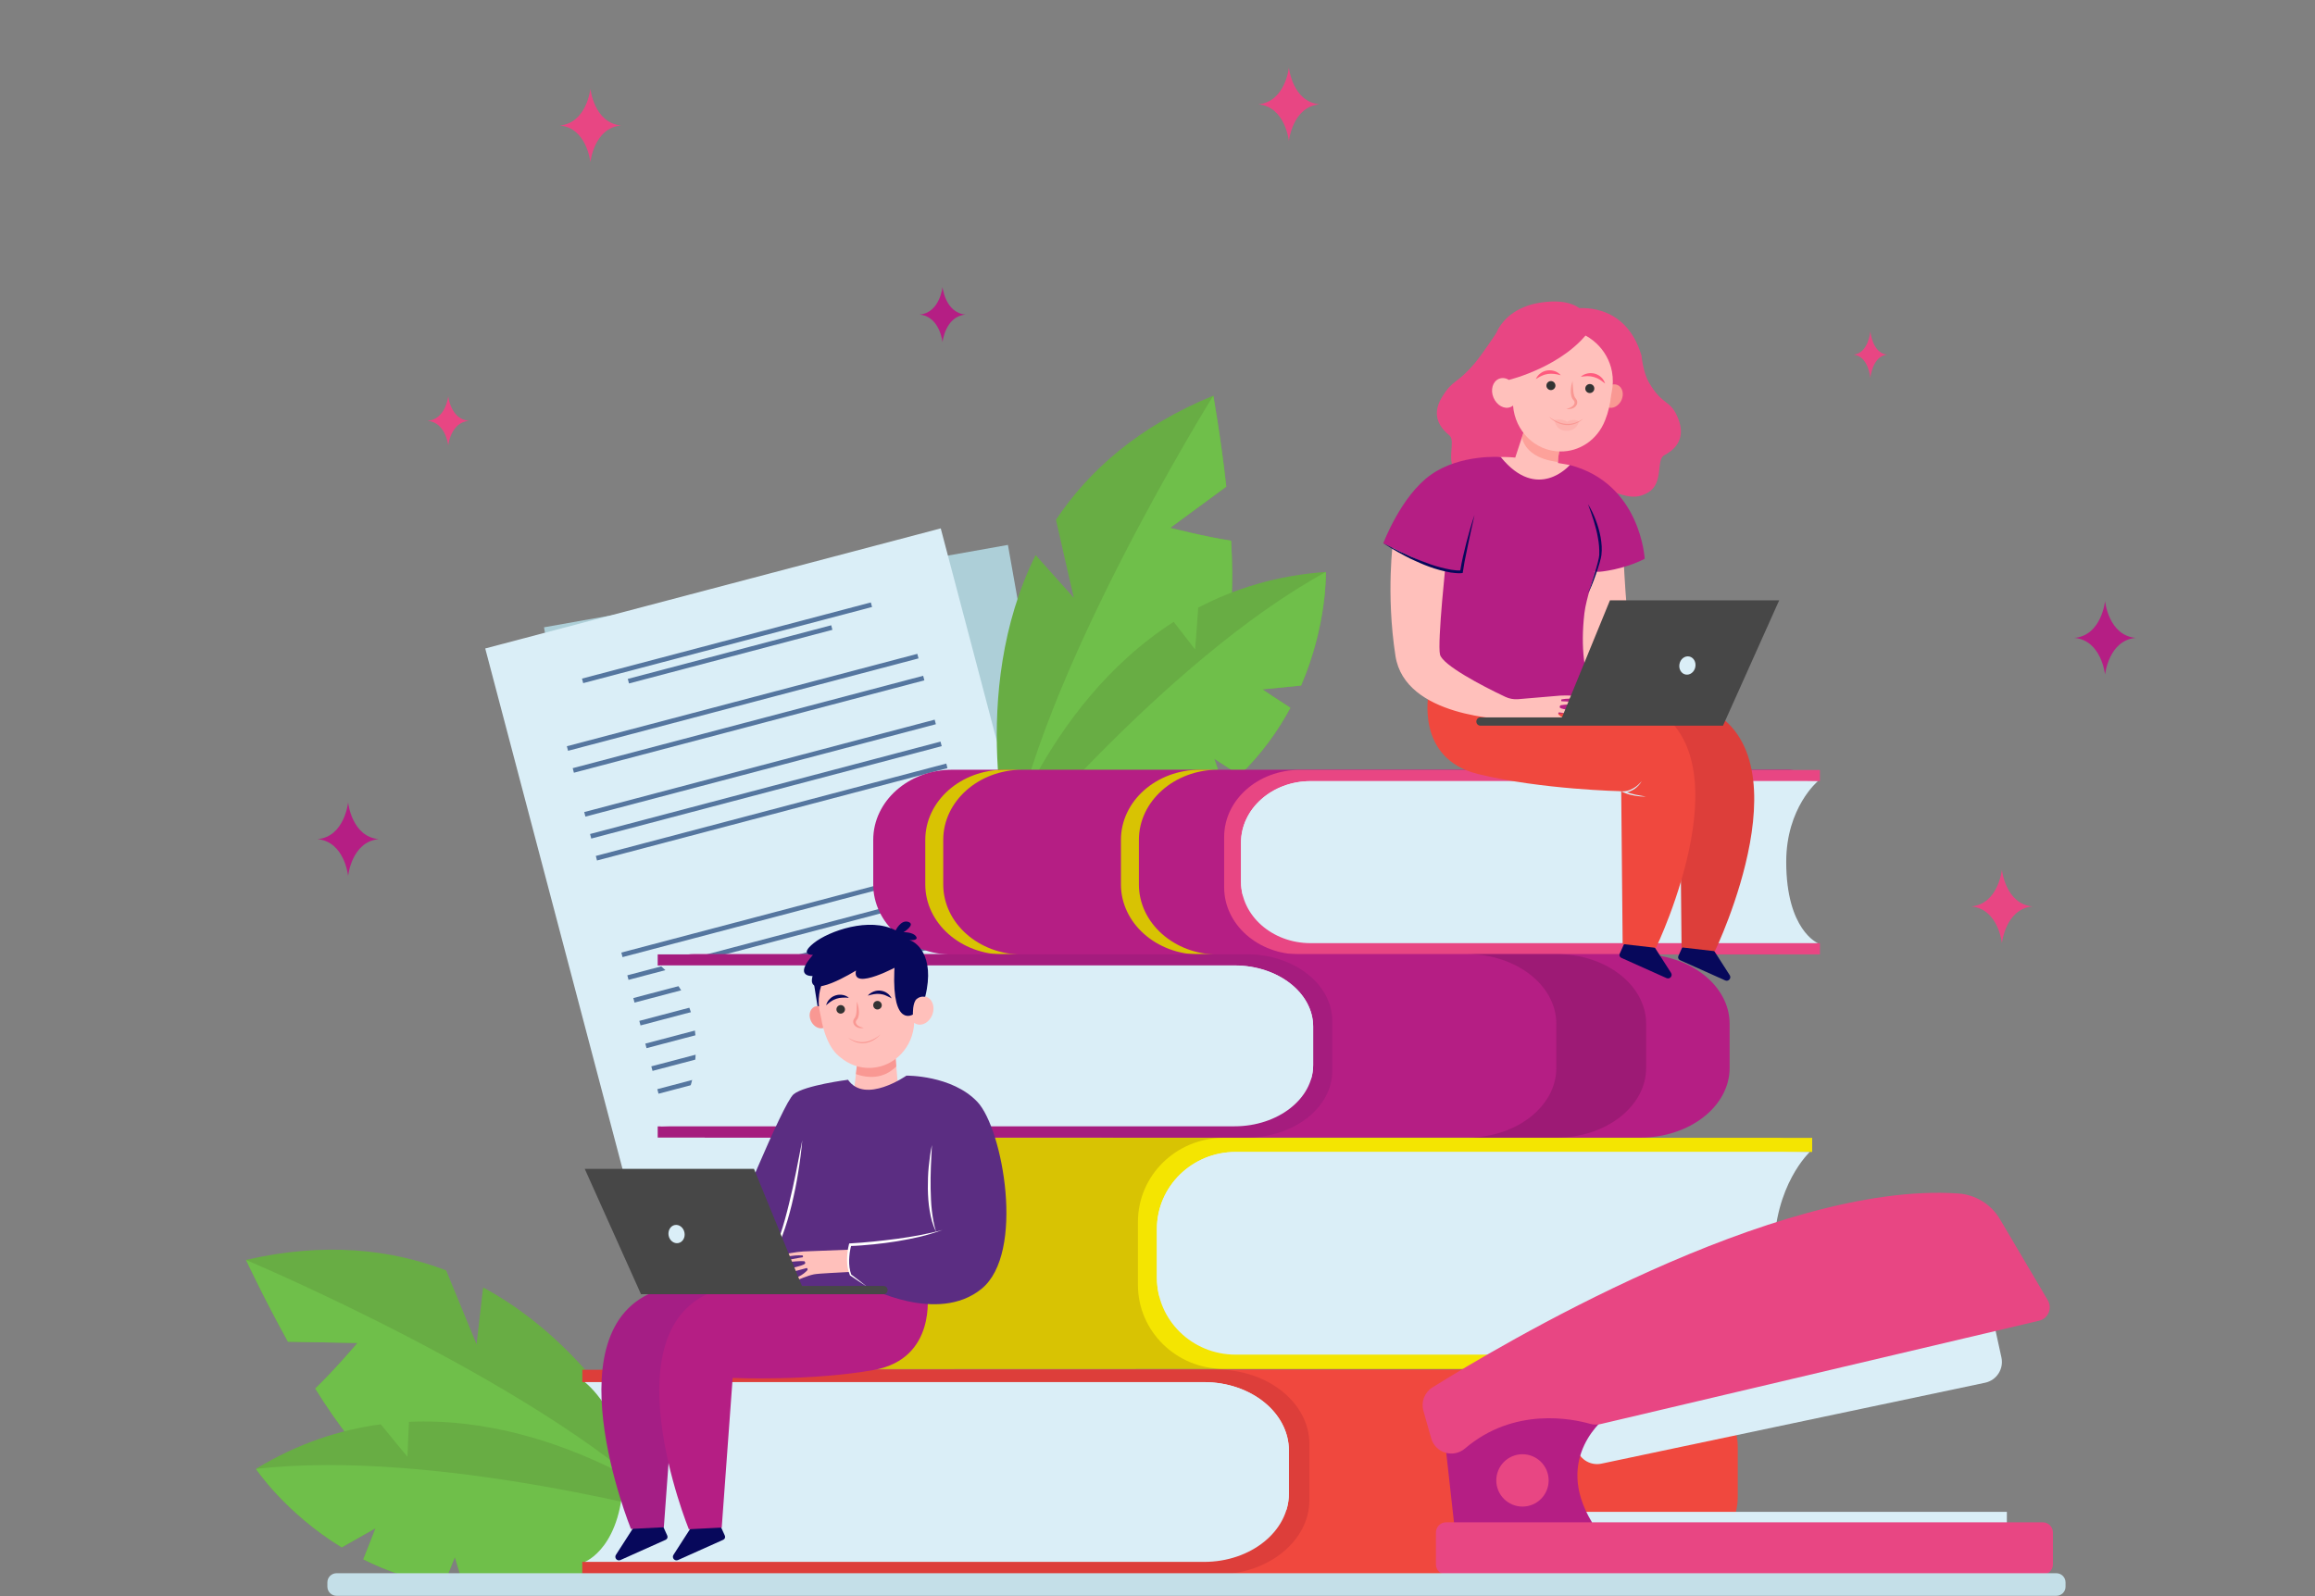 <?xml version="1.0" encoding="utf-8"?>
<!-- Generator: Adobe Illustrator 25.0.1, SVG Export Plug-In . SVG Version: 6.00 Build 0)  -->
<svg version="1.1" id="Layer_1" xmlns="http://www.w3.org/2000/svg" xmlns:xlink="http://www.w3.org/1999/xlink" x="0px" y="0px"
	 viewBox="0 0 2900 2000" style="enable-background:new 0 0 2900 2000;" xml:space="preserve">
<rect x="0" y="0" width="2900" height="2000" fill="#808080" stroke="none"/>
<style type="text/css">
	.st0{display:none;fill:#FFFFFF;}
	.st1{fill:#ADCFD8;}
	.st2{fill:#55769F;}
	.st3{fill:#DAEEF7;}
	.st4{fill:#68AD44;}
	.st5{fill:#6FBF4A;}
	.st6{fill:#B51E84;}
	.st7{fill:#D8C303;}
	.st8{fill:#E84683;}
	.st9{fill:#F4E501;}
	.st10{fill:#A51C7E;}
	.st11{opacity:0.5;fill:#871767;enable-background:new    ;}
	.st12{fill:#F0483E;}
	.st13{fill:#DD3E3A;}
	.st14{fill:#07085B;}
	.st15{fill:#FFC0BB;}
	.st16{fill:#F99893;}
	.st17{fill:#333333;}
	.st18{fill:#A51E85;}
	.st19{fill:#5B2D82;}
	.st20{fill:#FFFFFF;}
	.st21{fill:#474747;}
	.st22{opacity:0.6;fill:#FC8D84;enable-background:new    ;}
	.st23{opacity:0.3;fill:#F99893;enable-background:new    ;}
	.st24{fill:#FF5B7E;}
	.st25{fill:#C4DFE8;}
</style>
<rect x="63" y="-45" class="st0" width="2900" height="2000"/>
<g>
	
		<rect x="748.8" y="728.2" transform="matrix(0.985 -0.175 0.175 0.985 -183.535 199.804)" class="st1" width="590" height="829.6"/>
	
		<rect x="854.2" y="815.6" transform="matrix(0.985 -0.175 0.175 0.985 -127.774 184.718)" class="st2" width="263.5" height="5.9"/>
	
		<rect x="796.2" y="800.9" transform="matrix(0.985 -0.175 0.175 0.985 -125.249 184.032)" class="st2" width="374.2" height="5.9"/>
	
		<rect x="769.8" y="876.8" transform="matrix(0.985 -0.175 0.175 0.985 -138.292 187.554)" class="st2" width="454" height="5.9"/>
	
		<rect x="774.7" y="904.8" transform="matrix(0.985 -0.175 0.175 0.985 -143.108 188.839)" class="st2" width="454" height="5.9"/>
	
		<rect x="784.7" y="960.9" transform="matrix(0.985 -0.175 0.175 0.985 -152.747 191.449)" class="st2" width="454" height="5.9"/>
	
		<rect x="789.6" y="988.9" transform="matrix(0.985 -0.175 0.175 0.985 -157.563 192.734)" class="st2" width="454" height="5.9"/>
	
		<rect x="794.6" y="1016.9" transform="matrix(0.985 -0.175 0.175 0.985 -162.374 194.037)" class="st2" width="454" height="5.9"/>
	
		<rect x="816.5" y="1140.1" transform="matrix(0.985 -0.175 0.175 0.985 -183.547 199.752)" class="st2" width="454" height="5.9"/>
	
		<rect x="821.6" y="1169.1" transform="matrix(0.985 -0.175 0.175 0.985 -188.534 201.087)" class="st2" width="454" height="5.9"/>
	
		<rect x="826.8" y="1198.2" transform="matrix(0.985 -0.175 0.175 0.985 -193.533 202.443)" class="st2" width="454" height="5.9"/>
	
		<rect x="831.9" y="1227.2" transform="matrix(0.985 -0.175 0.175 0.985 -198.52 203.778)" class="st2" width="454" height="5.9"/>
	
		<rect x="837.1" y="1256.2" transform="matrix(0.985 -0.175 0.175 0.985 -203.519 205.134)" class="st2" width="454" height="5.9"/>
	
		<rect x="842.1" y="1285.3" transform="matrix(0.985 -0.175 0.175 0.985 -208.506 206.468)" class="st2" width="454" height="5.9"/>
	
		<rect x="847.4" y="1314.3" transform="matrix(0.985 -0.175 0.175 0.985 -213.505 207.825)" class="st2" width="454" height="5.9"/>
</g>
<g>
	
		<rect x="703.4" y="724.2" transform="matrix(0.967 -0.255 0.255 0.967 -257.01 291.613)" class="st3" width="590.1" height="829.7"/>
	
		<rect x="782.5" y="817.5" transform="matrix(0.967 -0.255 0.255 0.967 -178.698 259.692)" class="st2" width="263.5" height="5.9"/>
	
		<rect x="723.3" y="803" transform="matrix(0.967 -0.255 0.255 0.967 -175.136 258.236)" class="st2" width="374.2" height="5.9"/>
	
		<rect x="703" y="877.6" transform="matrix(0.967 -0.255 0.255 0.967 -193.478 265.682)" class="st2" width="454" height="5.9"/>
	
		<rect x="710.3" y="905.1" transform="matrix(0.967 -0.255 0.255 0.967 -200.233 268.443)" class="st2" width="454" height="5.9"/>
	
		<rect x="724.7" y="960.1" transform="matrix(0.967 -0.255 0.255 0.967 -213.762 273.919)" class="st2" width="454" height="5.9"/>
	
		<rect x="732" y="987.6" transform="matrix(0.967 -0.255 0.255 0.967 -220.517 276.68)" class="st2" width="454" height="5.9"/>
	
		<rect x="739.2" y="1015.1" transform="matrix(0.967 -0.255 0.255 0.967 -227.281 279.417)" class="st2" width="454" height="5.9"/>
	
		<rect x="771.1" y="1136.2" transform="matrix(0.967 -0.255 0.255 0.967 -257.046 291.527)" class="st2" width="454" height="5.9"/>
	
		<rect x="778.6" y="1164.7" transform="matrix(0.967 -0.255 0.255 0.967 -264.053 294.373)" class="st2" width="454" height="5.9"/>
	
		<rect x="786.1" y="1193.2" transform="matrix(0.967 -0.255 0.255 0.967 -271.061 297.219)" class="st2" width="454" height="5.9"/>
	
		<rect x="793.6" y="1221.8" transform="matrix(0.967 -0.255 0.255 0.967 -278.092 300.073)" class="st2" width="454" height="5.9"/>
	
		<rect x="801.1" y="1250.3" transform="matrix(0.967 -0.255 0.255 0.967 -285.1 302.918)" class="st2" width="454" height="5.9"/>
	
		<rect x="808.6" y="1278.8" transform="matrix(0.967 -0.255 0.255 0.967 -292.107 305.763)" class="st2" width="454" height="5.9"/>
	
		<rect x="816.1" y="1307.4" transform="matrix(0.967 -0.255 0.255 0.967 -299.138 308.619)" class="st2" width="454" height="5.9"/>
</g>
<path class="st4" d="M447.8,1682.8l-87.1-1.6c-30.2-54.8-52.5-102.5-52.5-102.5c98.4-22.7,181.5-13.4,250.7,13.2l38.1,92.6l8.2-71.3
	c171.5,92.6,242.2,288.5,242.2,288.5s-303.1-32.3-367.4-62.2c-24.8-11.5-56.1-53.1-85.1-99.7
	C418.1,1717.8,447.8,1682.8,447.8,1682.8z"/>
<path class="st5" d="M308.2,1578.8c0,0,389.2,163.8,539.2,323c0,0-303.1-32.3-367.4-62.2c-24.8-11.5-56.1-53.1-85.1-99.7
	c23.2-22.1,52.9-57.1,52.9-57.1l-87.1-1.6C330.4,1626.4,308.2,1578.8,308.2,1578.8z"/>
<path class="st4" d="M320.6,1840.5c52.4-31.9,105.3-49,156.4-55.8c15,18.6,33.4,40.6,33.4,40.6l1.9-43.7
	c196.3-8.9,359,122.6,359,122.6c-113.7,71.7-210.7,91.4-290.1,85c-4.7-15.3-11.4-38.1-11.4-38.1l-14,35.1
	c-38.1-5.9-71.7-17.8-100.7-32.3c7.4-18.2,15.3-39,15.3-39l-42.3,24C357.2,1895.5,320.6,1840.5,320.6,1840.5z"/>
<path class="st5" d="M581.2,1989.2c-4.7-15.3-11.4-38.1-11.4-38.1l-14,35.1c-38.1-5.9-71.7-17.8-100.7-32.3
	c7.4-18.2,15.3-39,15.3-39l-42.3,24c-70.9-43.3-107.4-98.3-107.4-98.3c228.7-26.4,550.7,63.7,550.7,63.7
	C757.7,1975.8,660.7,1995.6,581.2,1989.2z"/>
<path class="st4" d="M1466,661.4l70.2-51.6c-6.9-62.2-16.3-114-16.3-114c-93.5,38.3-155.9,93.8-197.1,155.5l22.3,97.7l-47.8-53.5
	c-86.6,174.6-31.2,375.4-31.2,375.4S1495,869.5,1530.2,808c13.6-23.7,15.2-75.7,12-130.5C1510.4,672.8,1466,661.4,1466,661.4z"/>
<path class="st5" d="M1519.9,495.8c0,0-223.3,358.4-253.8,575c0,0,228.9-201.3,264.1-262.8c13.6-23.7,15.2-75.7,12-130.5
	c-31.7-4.7-76.2-16.1-76.2-16.1l70.2-51.6C1529.3,547.5,1519.9,495.8,1519.9,495.8z"/>
<path class="st4" d="M1660.9,716.7c-61.2,4.2-114.2,20.8-159.9,44.7c-1.5,23.9-3.9,52.4-3.9,52.4l-26.8-34.6
	c-165.4,106-222.4,307.3-222.4,307.3c134.2-7.1,224.8-46.9,286-98c-5-15.2-12.7-37.7-12.7-37.7l31.7,20.6
	c27.7-26.8,48.2-55.9,63.6-84.5c-16.6-10.6-35-23.1-35-23.1l48.4-4.8C1662.8,782.7,1660.9,716.7,1660.9,716.7z"/>
<path class="st5" d="M1533.9,988.5c-5-15.2-12.7-37.7-12.7-37.7l31.7,20.6c27.7-26.8,48.2-55.9,63.6-84.5
	c-16.6-10.6-35-23.1-35-23.1l48.4-4.8c32.9-76.3,31-142.3,31-142.3c-202,110.4-413,369.9-413,369.9
	C1382.1,1079.4,1472.7,1039.6,1533.9,988.5z"/>
<path class="st6" d="M2222.5,972h41.8c-6.8-4.7-15.4-7.5-24.7-7.5H1193c-54.8,0-99.1,39.3-99.1,87.9v55.8
	c0,48.5,44.4,87.9,99.1,87.9l1034.8-0.3L2222.5,972z"/>
<path class="st7" d="M1181.6,1108.2v-55.8c0-48.5,44.4-87.9,99.1-87.9h-22.5c-54.8,0-99.1,39.3-99.1,87.9v55.8
	c0,48.5,44.4,87.9,99.1,87.9h22.2C1225.9,1195.9,1181.6,1156.7,1181.6,1108.2z"/>
<path class="st7" d="M1426.7,1108.2v-55.8c0-48.5,44.4-87.9,99.1-87.9h-22.5c-54.8,0-99.1,39.3-99.1,87.9v55.8
	c0,48.5,44.4,87.9,99.1,87.9h22.2C1471,1195.9,1426.7,1156.7,1426.7,1108.2z"/>
<path class="st8" d="M1628.3,964.7c-52.4,0-94.8,37.6-94.8,84.1v63.1c0,46.4,42.4,84,94.8,84h651.5v-14.1h-2.7l-165.6-13.9
	l-33.5-116.4c0,0,64.6-64.3,68.8-66s130.3-6.7,130.3-6.7h2.7v-14L1628.3,964.7L1628.3,964.7z"/>
<path class="st3" d="M2237.6,1079.9c0-68.1,39.7-101.1,39.7-101.1h-635.6c-48.1,0-87.1,34.6-87.1,77.2v48.6
	c0,42.6,39,77.2,87.1,77.2h635.6C2277.2,1181.8,2237.6,1165.6,2237.6,1079.9z"/>
<path class="st3" d="M1554.6,1056v48.6c0,6.4,0.9,12.6,2.5,18.5c21.4-46.5,62.5-91.3,140.7-105.7c182.6-33.6,579.4-38.6,579.4-38.6
	h-635.6C1593.6,978.8,1554.6,1013.4,1554.6,1056z"/>
<path class="st7" d="M2205.2,1434.9h47.3c-7.7-5.8-17.4-9.3-27.9-9.3H1040.1c-62,0-112.2,49.2-112.2,110v69.9
	c0,60.8,50.2,110,112.2,110l1171.2-0.4L2205.2,1434.9z"/>
<path class="st9" d="M1532.8,1425.8c-59.3,0-107.3,47.1-107.3,105.2v79c0,58.1,48,105.2,107.3,105.2h737.4v-17.7h-3.1l-187.5-17.4
	l-37.9-145.7c0,0,73.1-80.5,77.9-82.6s147.4-8.4,147.4-8.4h3.1v-17.6H1532.8L1532.8,1425.8z"/>
<path class="st3" d="M2222.3,1569.9c0-85.2,44.9-126.5,44.9-126.5h-719.4c-54.4,0-98.6,43.3-98.6,96.6v60.8
	c0,53.4,44.1,96.6,98.6,96.6h719.4C2267.2,1697.5,2222.3,1677.2,2222.3,1569.9z"/>
<path class="st3" d="M1449.3,1540.1v60.8c0,8,1,15.8,2.9,23.2c24.3-58.2,70.8-114.2,159.3-132.3c206.7-42.1,655.8-48.3,655.8-48.3
	h-719.4C1493.4,1443.4,1449.3,1486.7,1449.3,1540.1z"/>
<path class="st6" d="M888.8,1202.9h-47.3c7.7-4.6,17.4-7.4,28-7.4h1185c62,0,112.2,39.1,112.2,87.3v55.4
	c0,48.2-50.3,87.3-112.2,87.3l-1171.7-0.3L888.8,1202.9z"/>
<path class="st10" d="M1561.6,1195.7c59.3,0,107.3,37.4,107.3,83.5v62.7c0,46.1-48.1,83.5-107.3,83.5H823.9v-14h3l187.5-13.8
	l37.9-115.6c0,0-73.2-63.9-77.9-65.5c-4.8-1.7-147.5-6.7-147.5-6.7h-3v-13.9L1561.6,1195.7L1561.6,1195.7z"/>
<path class="st3" d="M871.7,1310.1c0-67.6-44.9-100.4-44.9-100.4h719.6c54.5,0,98.6,34.3,98.6,76.7v48.2c0,42.3-44.2,76.7-98.6,76.7
	H826.8C826.8,1411.3,871.7,1395.2,871.7,1310.1z"/>
<path class="st3" d="M1645,1286.4v48.2c0,6.3-1,12.5-2.9,18.4c-24.3-46.2-70.8-90.7-159.3-104.9c-206.8-33.4-656-38.3-656-38.3
	h719.6C1600.9,1209.7,1645,1244.1,1645,1286.4z"/>
<path class="st11" d="M1949.6,1338.2v-55.4c0-48.2-50.3-87.3-112.2-87.3h112.5c62,0,112.2,39.1,112.2,87.3v55.4
	c0,48.2-50.3,87.3-112.2,87.3h-111C1900.2,1424.9,1949.6,1386.1,1949.6,1338.2z"/>
<path class="st12" d="M799.4,1724.3h-51c8.3-5.2,18.8-8.3,30.1-8.3h1277.4c66.8,0,121,43.7,121,97.5v61.9c0,53.9-54.2,97.5-121,97.5
	l-1263.1-0.3L799.4,1724.3z"/>
<path class="st13" d="M1524.6,1716.2c63.9,0,115.7,41.8,115.7,93.3v70c0,51.5-51.8,93.3-115.7,93.3H729.4v-15.7h3.3l202.2-15.4
	l40.9-129.2c0,0-78.9-71.4-84-73.2c-5.1-1.8-159-7.4-159-7.4h-3.3v-15.6L1524.6,1716.2L1524.6,1716.2z"/>
<path class="st3" d="M780.9,1844c0-75.5-48.4-112.2-48.4-112.2h775.8c58.7,0,106.3,38.3,106.3,85.7v53.9
	c0,47.3-47.6,85.7-106.3,85.7H732.5C732.5,1957.1,780.9,1939.1,780.9,1844z"/>
<path class="st14" d="M825,1900l10.9,24.2c0.9,2,0,4.3-2,5.2l-56.7,25.4c-4.1,1.8-8.1-2.8-5.6-6.6l22-34.2
	C793.5,1914.1,810.9,1917.2,825,1900z"/>
<path class="st14" d="M897.1,1900l10.9,24.2c0.9,2,0,4.3-2,5.2l-56.7,25.4c-4.1,1.8-8.1-2.8-5.6-6.6l22-34.2
	C865.6,1914.1,882.9,1917.2,897.1,1900z"/>
<path class="st14" d="M2113.4,1173.7l-10.9,24.2c-0.9,2,0,4.3,2,5.2l56.7,25.4c4.1,1.8,8.1-2.8,5.6-6.6l-21.9-34.2
	C2144.9,1187.8,2127.6,1191,2113.4,1173.7z"/>
<path class="st14" d="M2039.9,1170.8L2029,1195c-0.9,2,0,4.3,2,5.2l56.7,25.4c4.1,1.8,8.1-2.8,5.6-6.6l-21.9-34.2
	C2071.4,1185,2054.1,1188.2,2039.9,1170.8z"/>
<path class="st3" d="M1614.6,1817.6v53.9c0,7.1-1.1,14-3.1,20.5c-26.2-51.6-76.3-101.3-171.8-117.3
	c-222.9-37.3-707.2-42.8-707.2-42.8h775.8C1567,1731.9,1614.6,1770.2,1614.6,1817.6z"/>
<path class="st14" d="M1019.6,1232.3l6,37.8l12.7-50.4c0,0-17.8-8.7-18.6-5.5C1018.9,1217.3,1019.6,1232.3,1019.6,1232.3z"/>
<polygon class="st15" points="1120.9,1313.7 1126.4,1379.1 1068.7,1376.3 1075.4,1318.4 "/>
<path class="st16" d="M1072.2,1345.9l3.2-27.5l45.5-4.7l1.9,22.6C1113.8,1345.3,1097.5,1354.7,1072.2,1345.9z"/>
<g>
	<path class="st16" d="M1036.8,1269.6c3.5,7.2,1.6,15.2-4.1,18s-13.2-0.8-16.7-8s-1.6-15.2,4.1-18
		C1025.9,1258.9,1033.4,1262.4,1036.8,1269.6z"/>
	<path class="st15" d="M1028.5,1274.9c-0.3-1.9-0.7-3.7-1.2-5.6c-1.8-7.4-2.3-15.4-1-23.7c4-26.8,25.5-48.1,52.3-51.8
		c36.1-5,67.9,21.7,70.2,57.1c3.7-2.4,8-3.2,11.9-1.7c7.5,2.8,10.8,12.7,7.3,22.1s-12.4,14.7-19.9,11.9c-1-0.4-2-0.9-2.9-1.6
		c-1.2,30.3-24.4,55.1-54,56.5c-14.5,0.7-28-4.4-38.4-13.2C1038.5,1314.5,1031.3,1292.3,1028.5,1274.9z"/>
	<path class="st16" d="M1073.4,1255.1c-0.1,3.5-0.2,7-0.3,10.4c-0.2,3.3-0.6,6.8-1.9,9.2c-1.3,1.9-2.4,3.1-2.4,5.4
		c-0.1,2.3,1.2,4.4,2.7,5.7c3.2,2.7,7.2,2.9,10.6,2.1c-3.4-0.6-6.8-1.8-8.7-4c-0.9-1.1-1.5-2.4-1.3-3.5c0.2-1.3,0.5-1.6,2.1-3.7
		c1.1-1.9,1.5-3.8,1.7-5.6c0.2-1.8,0.2-3.7,0-5.4C1075.5,1261.9,1074.7,1258.4,1073.4,1255.1z"/>
	<path class="st17" d="M1093.9,1259.8c0.1,3,2.7,5.3,5.6,5.1s5.3-2.7,5.1-5.6s-2.7-5.3-5.6-5.1
		C1096,1254.3,1093.7,1256.8,1093.9,1259.8z"/>
	<path class="st17" d="M1047.8,1265c0.1,3,2.7,5.3,5.6,5.1s5.3-2.7,5.1-5.6s-2.7-5.3-5.6-5.1S1047.7,1262,1047.8,1265z"/>
	<path class="st16" d="M1102.9,1296.2c-1.4,1.2-2.9,2.4-4.4,3.4s-3.1,2-4.8,2.8c-3.3,1.6-6.8,2.8-10.4,3.2
		c-3.6,0.5-7.3,0.1-10.8-0.8c-3.5-1-6.9-2.6-10.1-4.6c3.5,2.9,6.3,4.4,9.8,5.6c3.6,1.2,7.2,1.6,11.3,1.2c3.8-0.5,7.5-1.8,10.8-3.7
		C1097.4,1301.4,1100.5,1299.1,1102.9,1296.2z"/>
	<path class="st14" d="M1087.1,1247.6c2.7-0.8,5.3-1.5,7.9-1.9s5-0.5,7.5-0.2c2.4,0.3,4.8,0.8,7.2,1.9c1.8,0.6,6.1,3.1,7.3,3.6
		c-1.3-2.4-3.3-5.1-5.6-6.5c-2.4-1.8-5.3-2.8-8.3-3.2c-3-0.4-6.1,0.1-8.8,1.2C1091.4,1243.7,1088.9,1245.3,1087.1,1247.6z"/>
	<path class="st14" d="M1063.4,1250.3c-2.2-1.9-4.9-3.1-7.8-3.6s-6-0.4-8.9,0.6c-2.9,0.9-5.6,2.5-7.6,4.8c-2.1,1.9-3.4,4.8-4.3,7.5
		c1-0.7,4.8-4.1,6.4-4.9c2.1-1.5,4.4-2.5,6.7-3.3c2.3-0.8,4.8-1.2,7.4-1.3C1057.9,1249.9,1060.6,1250,1063.4,1250.3z"/>
</g>
<path class="st18" d="M1089.1,1620.4c0,0,12,81.6-66.8,95.8s-177,10-177,10l-13.7,187.5l-41.2,2.1c0,0-106-260.5,40.7-301.2
	l131.9,0.7l54.3-3.9c0,0,54.9-13.6,55.6-11C1073.6,1602.9,1087.8,1621.7,1089.1,1620.4z"/>
<path class="st6" d="M1161.6,1620.8c0,0,12,81.6-66.8,95.8s-177,10-177,10l-13.7,187.5l-41.2,2.1c0,0-106-260.5,40.7-301.2
	l131.9,0.7l54.3-3.9c0,0,54.9-13.6,55.6-11C1146.1,1603.3,1160.3,1622.1,1161.6,1620.8z"/>
<path class="st19" d="M1062.3,1353c0,0-54.3,6.9-68.1,18.1S914,1546.9,914,1546.9l55.2,64.6l117.2,0.9c0,0,87.9,47.4,143.1,2.6
	s26.7-200.8-5.2-234.4s-88.8-32.8-88.8-32.8S1083.8,1384,1062.3,1353z"/>
<path class="st20" d="M1167.4,1434.8c-1.9,9-3.1,18.1-4,27.2c-0.5,4.6-0.7,9.2-0.9,13.7c-0.1,4.6-0.2,9.2-0.2,13.8
	c0.2,9.2,0.7,18.4,2.3,27.5c1.5,9.1,3.8,18.2,8,26.3c-2.8-8.7-4.2-17.7-5.3-26.7c-1-9-1.3-18.1-1.5-27.2s0-18.2,0.3-27.3
	C1166.5,1453.1,1166.9,1444,1167.4,1434.8z"/>
<path class="st20" d="M1005,1428.8c-2.5,13.3-5.1,26.7-7.8,39.9c-2.7,13.3-5.5,26.5-8.8,39.6c-3.2,13.1-6.7,26.2-11,39
	c-2.1,6.4-4.5,12.7-7.3,18.8c-2.8,6.1-6,12.1-10.4,17.3c5-4.7,8.7-10.6,12-16.5c3.2-6,6-12.3,8.4-18.7c2.4-6.4,4.5-12.9,6.5-19.4
	c1.9-6.5,3.7-13.1,5.3-19.7s3-13.3,4.4-19.9c1.3-6.7,2.6-13.3,3.6-20.1C1002.1,1455.8,1003.8,1442.4,1005,1428.8z"/>
<path class="st15" d="M977.7,1574.3c0.3-2.7,21.1-5.8,28.7-6.2c5.8-0.3,44-1.6,57-2.2l-1,3.3l0.2,14.8l2.1,9.8
	c-11.4,0.7-39.3,1.8-45.1,3c-7.8,1.5-21.2,7.4-21.2,7.4s-5.6-1.3,1.5-4.3c5.7-2.5,9.7-6.3,11.4-8.2c1-1.1-0.1-3-0.8-2.8
	c-19.4,5.1-21.4,5.9-21.4,5.9s-22.8-0.1-0.1-5.2c13.6-3.1,18.4-4.8,19.6-6.4c0.5-0.7-0.4-2.8-1.2-2.9c-11.8-0.7-32.8,3.4-27.1,0.7
	c4.7-2.2,19.5-4.7,25.3-5.6c0.3-0.1,0.9-2.2-0.7-2.3C993.9,1572.1,977.4,1576.8,977.7,1574.3z"/>
<path class="st20" d="M1180.7,1541.2c-4.8,1.2-9.5,2.5-14.2,3.5c-4.8,1.1-9.6,2-14.3,3c-9.6,1.8-19.2,3.3-28.9,4.6
	c-9.7,1.3-19.4,2.4-29.1,3.4s-19.5,1.8-29.1,2.3l-1.3,0.1l-0.3,1.1c-0.8,3.2-1.4,6.4-1.8,9.7c-0.4,3.2-0.6,6.5-0.6,9.8
	s0.3,6.5,0.8,9.8c0.6,3.2,1.6,6.4,2.8,9.4l0.1,0.3l0.2,0.1l10.7,7.1c3.6,2.4,7.1,4.8,10.7,7.1c-3.3-2.7-6.7-5.3-10.1-7.9l-10.2-7.8
	l0.3,0.4c-1.1-2.9-1.8-6-2.2-9.1c-0.4-3.1-0.6-6.2-0.5-9.4c0.1-3.1,0.4-6.3,0.8-9.4c0.5-3.1,1.1-6.2,1.9-9.2l-1.6,1.2
	c5.1-0.1,9.9-0.5,14.8-0.8c4.9-0.4,9.8-0.8,14.7-1.3c9.8-1,19.5-2.2,29.2-3.8c9.7-1.6,19.3-3.5,28.9-5.7c4.8-1.2,9.5-2.4,14.2-3.9
	C1171.4,1544.5,1176.1,1542.8,1180.7,1541.2z"/>
<path class="st21" d="M732.5,1464.6h212l60.1,146.7h102.1c2.9,0,5.2,2.3,5.2,5.2l0,0c0,2.9-2.3,5.2-5.2,5.2H803L732.5,1464.6z"/>
<path class="st3" d="M837.6,1548.3c1.2,6.2,6.7,10.4,12.2,9.3s8.9-7.1,7.6-13.3c-1.2-6.2-6.7-10.4-12.2-9.3
	C839.8,1536.1,836.4,1542.1,837.6,1548.3z"/>
<path class="st14" d="M1018.4,1196.5c0,0-18.1,0.6,0.9-14.7c19-15.3,70-33.2,102.7-16c0,0,6.5-13.9,16-10.6
	c9.4,3.3-6.1,12.9-6.1,12.9s12.1-0.4,15.8,5.5c2.7,4.4-4.7,4.6-8.7,4.4c6.9,1.2,33.2,17.8,20,70.9c-4.7-1-31.5-39.8-31.5-39.8
	s-61.2,34-55.2,7c0,0-63.4,39.6-54.4,6.9C1017.8,1222.9,993.3,1224.7,1018.4,1196.5z"/>
<path class="st14" d="M1158.9,1249.2c0,0-5.1-1.8-10.5,2.5s-4.8,19.5-4.8,19.5s-26,16.8-23.3-54.2c2.9-75.6,21.7,6.1,21.7,6.1
	L1158.9,1249.2z"/>
<rect x="1975.8" y="1894.4" class="st3" width="538.2" height="29.8"/>
<path class="st3" d="M2499,1663.5l8.2,37.5c3.1,14.4-6.1,28.6-20.5,31.6L2006.1,1834c-14.7,3.1-29.1-6.7-31.7-21.5l-4.2-24.7
	c-1.9-11.2,3.5-22.4,13.5-27.8l143.9-78.3c3.1-1.7,6.4-2.7,9.8-3.1l329.7-35.6l2.4-0.3C2483.2,1641,2496.1,1650,2499,1663.5z"/>
<path class="st6" d="M2012.9,1775c0,0-68.6,50-18.7,132.4l-3,21.3l-88,6l-80.6-16.4l-14.9-134.3l193.2-57.4L2012.9,1775z"/>
<path class="st8" d="M1811.6,1973h747.3c7.1,0,12.8-5.7,12.8-12.8v-39.9c0-7.1-5.7-12.8-12.8-12.8h-747.3c-7.1,0-12.8,5.7-12.8,12.8
	v39.9C1798.8,1967.3,1804.5,1973,1811.6,1973z"/>
<path class="st8" d="M2554.4,1654.9l-549.3,129.5c-4.4,1-9,0.9-13.3-0.3c-21.6-6.2-94.9-21.7-156.6,30.9
	c-14.6,12.4-37,5.8-42.3-12.6l-9.8-34.6c-3.2-11.2,1.4-23.1,11.3-29.3c79.8-49.9,428.9-258.9,658.8-243
	c21.7,1.5,41.2,13.6,52.2,32.3l59.9,101.5C2571.2,1639.3,2565.8,1652.2,2554.4,1654.9z"/>
<circle class="st8" cx="1907.2" cy="1855" r="32.8"/>
<path class="st8" d="M1973.7,386.6c0,0,61.8-10.4,82.5,58.6l-25.6,38.3c0,0-53.7-20.6-53.9-22.6
	C1976.5,458.9,1973.7,386.6,1973.7,386.6z"/>
<path class="st8" d="M1874.2,417.7c0,0-18,27.1-27.2,37.9c-23.1,27-26.1,18.6-40.5,41.8c-15.5,25.1,0.2,40.8,9.1,48.1
	c8.9,7.2-6,34,10.6,49c21.8,19.6,41.9,1.1,56.9,12.1s18.2,27.3,53.7,24.2s35.2-119.1,35.2-119.1s-29.1-61.5-30.2-62
	C1940.6,449.1,1874.2,417.7,1874.2,417.7z"/>
<path class="st8" d="M2056.2,445.2c0,0,2.1,21.3,9.2,33.6c17.7,30.9,27.3,20.8,37.1,46.3c10.6,27.5-7.8,40.1-17.9,45.5
	c-10.1,5.5-0.4,34.5-19.5,46.2c-25,15.3-41.4-6.7-58.1,1.4c-16.8,8-23,23.5-57.3,13.8c-34.3-9.6-12.4-123.6-12.4-123.6
	s40-55.1,41.2-55.4C1979.6,452.8,2056.2,445.2,2056.2,445.2z"/>
<path class="st15" d="M1966.5,582.7c0,0-59.2-10.9-86.5-10c-27.2,0.9,16.5,71.7,16.5,71.7l44.5,1c0,0,27.3-30.5,25.5-34
	s0.1-26.8,0.1-26.8L1966.5,582.7z"/>
<g>
	<path class="st15" d="M1913.7,526.1l-15.6,47.4c0,0,13.6,28.1,55.3,16c0,0-4.8-9.8,1.6-30C1961.5,538.8,1913.7,526.1,1913.7,526.1z
		"/>
	<path class="st22" d="M1913.7,526.1l-7.3,22.2c4.4,16.2,18.5,27.2,45.3,30.6c0-4.8,0.7-11.2,3.3-19.4
		C1961.5,538.8,1913.7,526.1,1913.7,526.1z"/>
	<g>
		<path class="st16" d="M2009,491.4c-3.4,7.7-1.1,16.1,5,18.8s13.9-1.4,17.3-9c3.4-7.7,1.1-16.1-5-18.8
			C2020.1,479.7,2012.4,483.7,2009,491.4z"/>
		<path class="st15" d="M2010.8,526.4c4-9.9,6.2-20.5,7.3-29.8c0.2-2,0.6-4,1-5.9c1.6-7.9,1.8-16.4,0.2-25.1
			c-5.3-28.1-28.8-49.7-57.2-52.6c-38.3-3.9-70.8,25.5-71.8,63c-4-2.4-8.6-3-12.6-1.3c-7.8,3.2-10.9,13.8-6.8,23.5
			c4.1,9.8,13.7,15.1,21.5,11.8c1.1-0.5,2.1-1,3-1.8c2.4,31.9,27.8,57.2,59.1,57.5C1977.9,566.1,2001,551.8,2010.8,526.4z"/>
		<path class="st16" d="M1969.9,477.5c-1.2,3.5-1.9,7.2-2.1,11c-0.1,1.9-0.1,3.8,0.2,5.7c0.3,1.9,0.7,3.9,2,5.8
			c1.4,1.8,2.2,2.4,2.4,3.9c0.3,1.3-0.3,2.6-1.2,3.8c-2,2.5-5.4,3.8-9.1,4.6c3.6,0.7,7.9,0.3,11.1-2.6c1.6-1.4,2.8-3.6,2.6-6.1
			c-0.2-2.5-1.3-3.6-2.8-5.5c-0.8-1.2-1.2-2.8-1.6-4.4c-0.4-1.7-0.5-3.4-0.7-5.2C1970.3,484.9,1970.1,481.2,1969.9,477.5z"/>
		<path class="st17" d="M1948.5,483.2c0,3.1-2.6,5.6-5.7,5.6s-5.7-2.6-5.6-5.7c0-3.1,2.6-5.6,5.7-5.6S1948.5,480.1,1948.5,483.2z"/>
		<path class="st17" d="M1997.2,486.9c0,3.1-2.6,5.6-5.7,5.6s-5.7-2.6-5.6-5.7c0-3.1,2.6-5.6,5.7-5.6
			C1994.8,481.2,1997.3,483.8,1997.2,486.9z"/>
		<path class="st23" d="M1947.5,526.4c0,0,8.1-2.9,15.8,2.1c0,0,8.3-5.2,14.8-0.2c0,0-3,12.3-16.6,11.5
			C1947.9,538.9,1947.5,526.4,1947.5,526.4z"/>
		<path class="st16" d="M1940.4,522c1.5,1.2,3.1,2.4,4.8,3.4c1.7,1,3.4,2,5.2,2.7c3.6,1.6,7.3,2.7,11.1,3c3.8,0.3,7.7-0.1,11.4-1.3
			c3.7-1.2,7.2-3,10.5-5.2c-1.5,1.3-3,2.5-4.7,3.6s-3.5,1.9-5.4,2.7c-1.9,0.7-3.8,1.2-5.8,1.5s-4,0.3-6.1,0.2c-4-0.4-8-1.6-11.5-3.4
			C1946.3,527.3,1943.1,525,1940.4,522z"/>
		<path class="st24" d="M1955.2,470.2c-2.9-0.8-5.7-1.4-8.4-1.7s-5.3-0.3-7.9,0.1c-2.5,0.4-5.1,1.1-7.5,2.3
			c-1.9,0.6-6.4,3.5-7.5,4.1c1.3-2.6,3.2-5.5,5.7-7.1c2.4-2,5.5-3.2,8.7-3.7s6.4-0.1,9.4,0.9
			C1950.5,466.1,1953.2,467.8,1955.2,470.2z"/>
		<path class="st24" d="M1980.3,472.1c2.2-2.1,5.1-3.4,8.1-4.1s6.3-0.6,9.4,0.2c3.1,0.9,6,2.5,8.2,4.7c2.2,1.9,3.8,5,4.8,7.7
			c-1.1-0.7-5.2-4.1-7-5c-2.3-1.5-4.7-2.4-7.2-3.2c-2.5-0.7-5.1-1.1-7.8-1.1C1986.1,471.4,1983.3,471.6,1980.3,472.1z"/>
	</g>
</g>
<path class="st13" d="M1863.5,872.4c0,0-17.5,82.2,61.8,101.7s179.3,21.5,179.3,21.5l1.9,191.5l41.7,4.8c0,0,124.5-258-22.1-308.9
	l-134.1-7.8l-54.9-7.4c0,0-55-17.3-55.8-14.7C1880.4,855.7,1864.7,873.8,1863.5,872.4z"/>
<path class="st12" d="M1789.8,868.2c0,0-17.5,82.2,61.8,101.7s179.3,21.5,179.3,21.5l1.8,191.5l41.7,4.8c0,0,124.5-258-22.1-308.9
	l-134.1-7.8l-54.9-7.4c0,0-55-17.3-55.8-14.7S1791,869.6,1789.8,868.2z"/>
<path class="st3" d="M2054.9,996.9c-2.3-0.4-4.6-0.8-6.8-1.3c-2.3-0.5-4.5-1.1-6.7-1.8c-1.1-0.3-2.2-0.7-3.3-1.1
	c1.1-0.2,2.2-0.6,3.4-1c2.2-0.8,4.2-1.9,6.1-3.1c1.8-1.4,3.6-2.8,5.1-4.5s2.9-3.5,4-5.4l-2.3,2.5c-0.8,0.8-1.6,1.6-2.4,2.3
	c-1.6,1.5-3.4,2.8-5.3,3.9c-1.9,1.1-3.8,2-5.9,2.8c-2,0.7-4.2,1.2-6.2,1.3l-3.7,0.1l3.3,1.5c2.2,1,4.5,1.7,6.7,2.4
	c2.3,0.6,4.6,1.1,6.9,1.5s4.6,0.7,7,0.9s4.7,0.3,7,0.3C2059.4,997.6,2057.1,997.3,2054.9,996.9z"/>
<path class="st15" d="M2033.8,698.1c0,0,5.4,134.3,20.5,155.4l-83.1-18.9V688.4L2033.8,698.1z"/>
<path class="st6" d="M1998.5,716.4c0,0-11.6,33.8-13.7,51.8c-5.2,44.6,0.4,76,9.7,101.4c12.9,35.6-92.8,22.7-94.9,21.6
	c-2.2-1.1-92.8-36.1-92.8-36.1l-17.3-50.2v-88.5l4.8-40.5L1998.5,716.4z"/>
<path class="st15" d="M1745.3,676l66.5,22.7c0,0-11.5,106.5-7.9,121.5c3.1,12.9,51.3,38.6,81.9,53c4.9,2.3,10.3,3.3,15.8,2.9
	c17.4-1.4,48.3-4.1,53.1-4.5c7.6-0.5,28.5,0,29.2,2.7c0.6,2.5-16.3-0.2-27.3,2c-1.6,0.3-0.7,2.4-0.4,2.4c5.8,0.2,20.9,0.9,25.8,2.5
	c6.1,2-15.4,0.4-27,2.5c-0.8,0.2-1.5,2.5-0.9,3c1.4,1.4,6.4,2.5,20.3,4c23.1,2.4,0.5,5.2,0.5,5.2s-2.1-0.6-21.9-3.3
	c-0.7-0.1-1.5,2-0.4,2.9c1.9,1.7,6.3,5,12.3,6.8c7.4,2.2,2,4.1,2,4.1s-14.1-4.2-21.9-4.8c-5.9-0.4-33.7,1.8-45.2,2.5l-0.9-2
	c-15.5-0.5-138.9-3.7-150.8-80.2C1735.9,743.2,1745.3,676,1745.3,676z"/>
<path class="st21" d="M2228.8,752.2h-212l-60.1,146.7h-102.1c-2.9,0-5.2,2.3-5.2,5.2l0,0c0,2.9,2.3,5.2,5.2,5.2h303.8L2228.8,752.2z
	"/>
<path class="st3" d="M2123.7,835.9c-1.2,6.2-6.7,10.4-12.2,9.3c-5.5-1.1-8.9-7-7.6-13.3c1.2-6.2,6.7-10.4,12.2-9.3
	C2121.6,823.7,2125,829.7,2123.7,835.9z"/>
<path class="st6" d="M1966.5,582.7c0,0-40.3,47-86.5-10c0,0-50.5-4.1-87.7,22.3s-59.5,85.8-59.5,85.8s67.4,34,84.2,35.6h187.2
	c0,0,28.6-2.2,56.1-16.2C2060.3,700.2,2055.5,605.9,1966.5,582.7z"/>
<path class="st14" d="M1841.6,662.8c-1.7,5.8-3.3,11.7-4.8,17.6c-2.9,11.5-5.6,22.5-7.5,34.4c-3.7,0.2-7.8-0.4-11.4-0.9
	c-19.4-3.5-32.2-8.9-49.5-16c-25.9-11.8-22.4-10.7-35.5-17.1c15.2,9.6,23.4,13.9,34.4,19.5c15.2,7,29.7,13.5,50.1,17.1
	c8.9,1.2,11.5,1,14.9,0.6c1.3-8.7,2.8-17.5,7-37l3.8-17.8l4-17.8C1845.1,651.2,1843.3,657,1841.6,662.8z"/>
<path class="st14" d="M1989.3,631.8c2.6,6.9,5,13.8,7.2,20.8c2.1,7,4,14,5.2,21.2c1.2,6.1,2,14.1,1.7,21.6
	c-0.3,7.2-10.9,41.1-14.1,47.8c4.4-6,16.1-40.1,16.8-47.6c0.9-7.5,0.3-15-1-22.4c-1.4-7.4-3.3-14.3-6.1-21.5
	C1996.4,644.8,1993.2,638,1989.3,631.8z"/>
<path class="st8" d="M1890.3,476c0,0,69.2-16.7,102.2-63.7c0,0,0.6-42.8-62.9-33.1C1867.9,388.7,1853.4,448.8,1890.3,476z"/>
<path class="st25" d="M2576,1999.6H421.6c-6.4,0-11.5-5.2-11.5-11.5v-5.3c0-6.4,5.2-11.5,11.5-11.5H2576c6.4,0,11.5,5.2,11.5,11.5
	v5.3C2587.6,1994.4,2582.4,1999.6,2576,1999.6z"/>
<path class="st6" d="M1180.7,359.6c0,0-3.3,32.4-28.8,34.6c25.5,2.2,28.8,34.6,28.8,34.6s3.3-32.4,28.8-34.6
	C1184,391.9,1180.7,359.6,1180.7,359.6z"/>
<path class="st8" d="M739.6,111.1c0,0-4.4,43.1-38.4,46.1c34,3,38.4,46.1,38.4,46.1s4.4-43.1,38.4-46.1
	C744,154.1,739.6,111.1,739.6,111.1z"/>
<path class="st8" d="M561.5,496.4c0,0-2.9,28.9-25.8,30.9c22.8,2,25.8,30.9,25.8,30.9s2.9-28.9,25.8-30.9
	C564.4,525.4,561.5,496.4,561.5,496.4z"/>
<path class="st8" d="M2507.8,1089.7c0,0-4.4,43.1-38.4,46.1c34,3,38.4,46.1,38.4,46.1s4.4-43.1,38.4-46.1
	C2512.1,1132.8,2507.8,1089.7,2507.8,1089.7z"/>
<path class="st6" d="M436.1,1005.4c0,0-4.4,43.1-38.4,46.1c34,3,38.4,46.1,38.4,46.1s4.4-43.1,38.4-46.1
	C440.4,1048.4,436.1,1005.4,436.1,1005.4z"/>
<path class="st6" d="M2637,753.2c0,0-4.4,43.1-38.4,46.1c34,3,38.4,46.1,38.4,46.1s4.4-43.1,38.4-46.1
	C2641.3,796.3,2637,753.2,2637,753.2z"/>
<path class="st8" d="M1614.6,84.6c0,0-4.4,43.1-38.4,46.1c34,3,38.4,46.1,38.4,46.1s4.4-43.1,38.4-46.1
	C1618.9,127.6,1614.6,84.6,1614.6,84.6z"/>
<path class="st8" d="M2343,415.3c0,0-2.4,27.2-20.9,29.1c18.5,1.9,20.9,29.1,20.9,29.1s2.4-27.2,20.9-29.1
	C2345.4,442.5,2343,415.3,2343,415.3z"/>
</svg>
